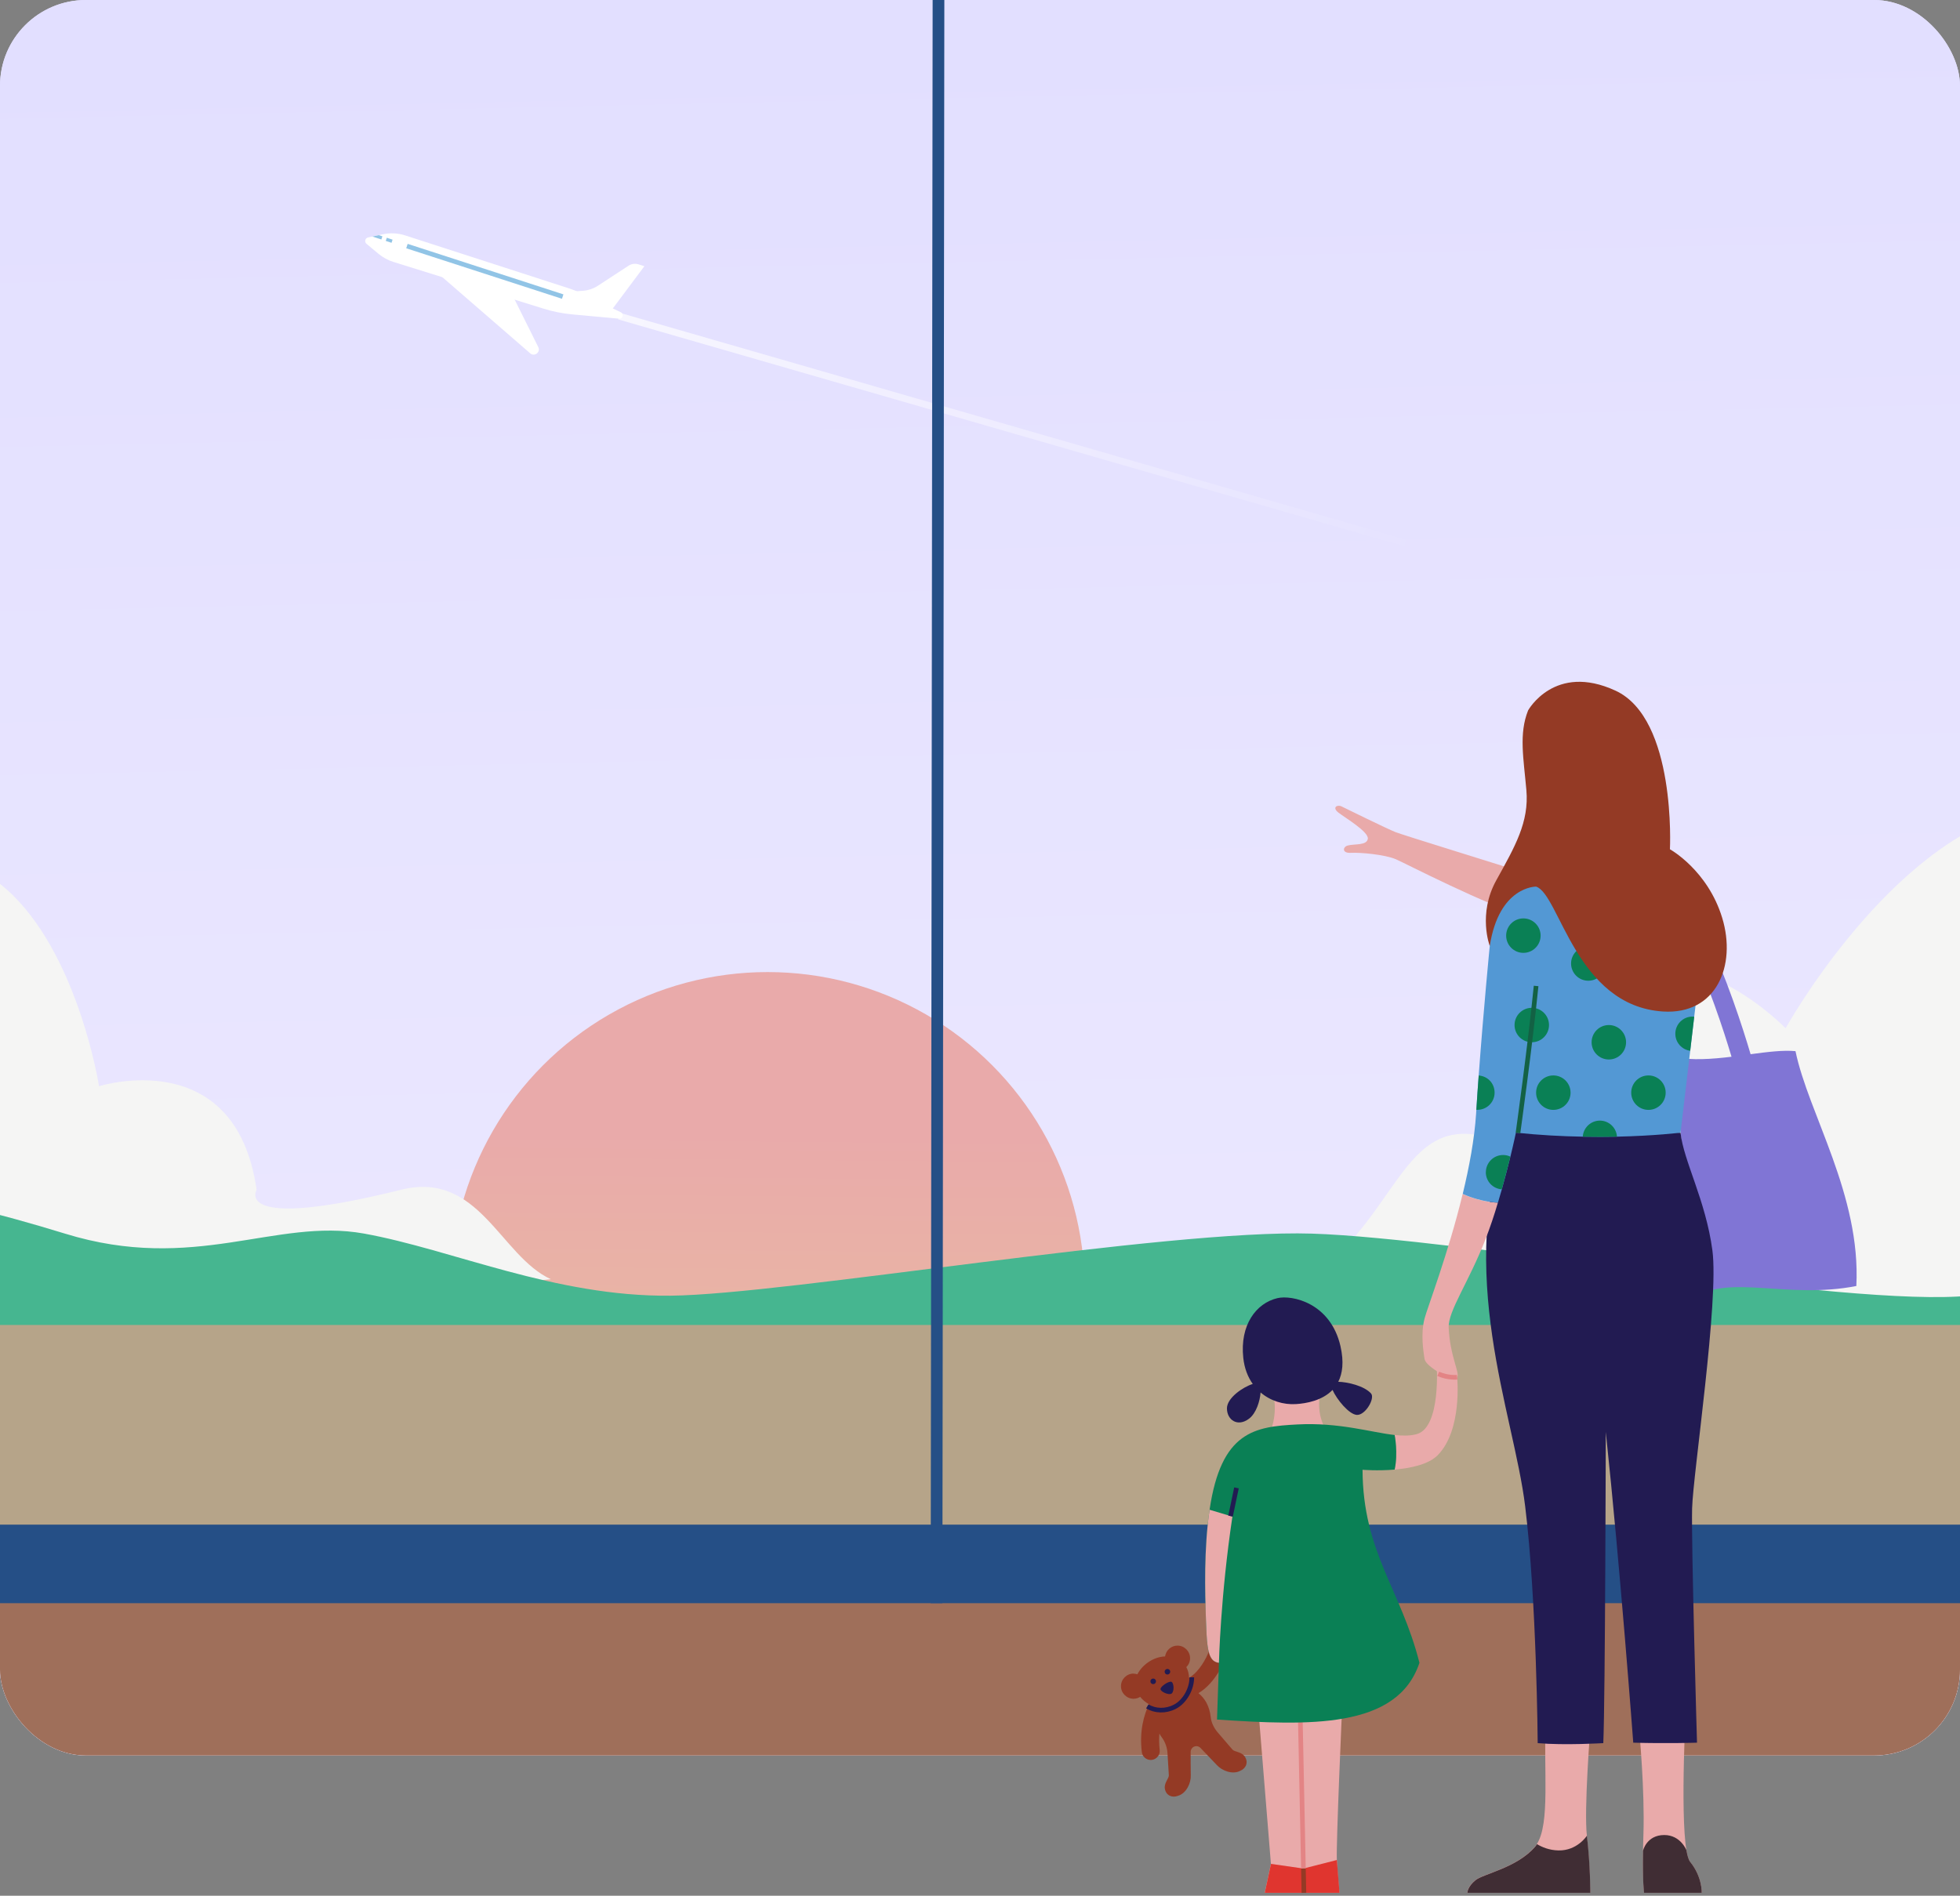 <svg xmlns:xlink="http://www.w3.org/1999/xlink" xmlns="http://www.w3.org/2000/svg" width="338" viewBox="0 0 338 327" height="327" fill="none"><rect x="0" y="0" width="338" height="327" fill="#808080" stroke="none"/><linearGradient y2="-380.412" y1="586.16" x2="-25.836" x1="-15.071" gradientUnits="userSpaceOnUse" id="a"><stop stop-color="#e2dfff" offset=".828"></stop><stop stop-color="#c0b0ff" offset="1"></stop></linearGradient><linearGradient id="b"><stop stop-color="#e8c19e" offset="0"></stop><stop stop-color="#e9aaaa" offset=".78"></stop></linearGradient><linearGradient y2="45.639" y1="118.848" xlink:href="#b" x2="88.605" x1="87.981" gradientUnits="userSpaceOnUse" id="c"></linearGradient><linearGradient y2="85.419" y1="117.381" x2="115.003" x1="224.089" gradientUnits="userSpaceOnUse" id="d"><stop stop-opacity="0" stop-color="#ebebe6" offset="0"></stop><stop stop-color="#ebebe6" offset="1"></stop></linearGradient><linearGradient y2="7.277" y1="375.044" x2="-41.731" x1="-33.722" gradientUnits="userSpaceOnUse" id="e"><stop stop-color="#f0ecff" offset="0"></stop><stop stop-color="#e2dfff" offset="1"></stop></linearGradient><linearGradient y2="175.027" y1="267.491" xlink:href="#b" x2="133.175" x1="132.387" gradientUnits="userSpaceOnUse" id="f"></linearGradient><linearGradient y2="54.567" y1="94.936" x2="107.936" x1="245.715" gradientUnits="userSpaceOnUse" id="g"><stop stop-opacity="0" stop-color="#fff" offset="0"></stop><stop stop-color="#fff" offset="1"></stop></linearGradient><clipPath id="h"><rect width="338" rx="14.816" height="302.811"></rect></clipPath><clipPath id="i"><rect y="-49.423" x="-34.726" width="404.211" rx="14.816" height="404.211"></rect></clipPath><clipPath id="j"><rect y="-155.742" x="-71.176" width="510.53" rx="18.714" height="510.53"></rect></clipPath><g clip-path="url(#h)"><g clip-path="url(#i)"><path fill="url(#a)" d="m381.292-49.423h-803.098v438.818h803.098z"></path><circle r="43.292" fill="url(#c)" cy="83.111" cx="87.972"></circle><g fill="#ebebe6"><path d="m114.073 85.739-6.33-.579c-1.37-.125-2.722-.394-4.037-.806l-20.438-6.362c-.745-.232-1.44-.611-2.042-1.111l-1.639-1.366c-.32-.269-.195-.787.213-.871l2.005-.431c1.023-.218 2.084-.167 3.079.158l22.331 7.223c.653.213 1.288.468 1.903.764l5.191 2.505c.463.222.268.921-.241.875z"></path><path d="m107.002 82.09 6.093 2.412.125-.167 2.302-3.084 1-1.338 1.004-1.343-.805-.255c-.459-.143-.963-.069-1.366.195l-2.149 1.403-2.046 1.338c-.588.38-1.264.611-1.959.667l-.916.069h-.005z"></path><path d="m99.363 82.229 3.676 7.39c.347.695-.514 1.361-1.102.852l-13.038-11.307 10.464 3.061z"></path></g><path fill="#91c4e6" d="m81.264 74.33 1.88.616-.139.431-2.616-.857z"></path><path stroke-width=".347" stroke-miterlimit="10" stroke="#91c4e6" d="m106.373 82.72-21.267-6.899"></path><path stroke-width=".347" stroke-miterlimit="10" stroke="#ebebe6" d="m82.115 74.409-.282.861"></path><path opacity=".7" fill="url(#d)" d="m227.367 118.58.246-.893-113.42-32.745-.25.894z"></path><g clip-path="url(#j)"><path fill="url(#e)" d="m454.267-155.742h-1014.335v554.239h1014.335z"></path><circle r="54.679" fill="url(#f)" cy="222.355" cx="132.376"></circle><g fill="#fff"><path d="m106.761 54.971-7.994-.731c-1.731-.158-3.439-.497-5.099-1.018l-25.813-8.035c-.942-.292-1.819-.772-2.579-1.404l-2.07-1.725c-.404-.339-.246-.994.269-1.099l2.532-.544c1.292-.275 2.632-.21 3.889.199l28.205 9.123c.825.269 1.626.591 2.404.965l6.556 3.164c.584.281.339 1.164-.304 1.105z"></path><path d="m97.832 50.363 7.696 3.047.158-.21 2.907-3.895 1.263-1.69 1.269-1.696-1.018-.322c-.578-.181-1.216-.088-1.725.246l-2.713 1.772-2.585 1.69c-.743.48-1.596.772-2.474.842l-1.158.088h-.006z"></path><path d="m88.183 50.538 4.643 9.333c.439.877-.649 1.719-1.392 1.076l-16.468-14.281 13.216 3.866z"></path></g><path fill="#91c4e6" d="m65.323 40.561 2.374.778-.175.544-3.304-1.082z"></path><path stroke-width=".8" stroke-miterlimit="10" stroke="#91c4e6" d="m97.036 51.158-26.86-8.713"></path><path stroke-width=".8" stroke-miterlimit="10" stroke="#fff" d="m66.398 40.661-.357 1.088"></path><path opacity=".7" fill="url(#g)" d="m249.856 96.451.31-1.129-143.253-41.357-.316 1.129z"></path></g><path fill="#f5f5f4" d="m218.543 224.582c22.082-9.356 21.357-31.585 36.48-28.76 7.193-6.509 16.754-21.258 23.351-26.012 13.105-9.45 29.55 7.556 29.55 7.556s16.362-29.48 37.766-36.714c24.93-8.421 44.521 5.374 44.521 5.374s9.105-22.211 29.023-28.959v109.042l-200.691-1.521z"></path><path fill="#f5f5f4" d="m-39.249 150.482s25.872-11.497 41.503 3.977c11.45 11.333 14.825 32.907 14.825 32.907s23.556-7.457 27.17 17.859c0 0-4.316 7.275 24.924 0 13.45-3.345 17.07 11.416 25.819 15.433l-58.024 6-76.223-10.707v-65.475z"></path><path fill="#46b690" d="m536.194 209.062v19.719h-598.835v-26.708s27.275-3.625 73.849 10.72c22.334 6.883 36.298-2.761 51.556-.012 15.257 2.754 32.848 10.918 52.86 10.719 20.012-.198 85.398-11.503 110.644-10.707 25.246.801 92.749 12.83 113.375 10.696 20.626-2.129 43.281-14.427 76.299-13.784 33.012.649 81.135 17.17 120.252-.643z"></path><path fill="#b6a489" d="m536.194 228.547h-598.835v53.24h598.835z"></path><path fill="#9f6f5a" d="m571.495 270.448h-598.834v56.119h598.834z"></path><path fill="#254f86" d="m661.267-35.501h-187.915l.101-87.169h-2.017l-.101 87.169h-308.437l.101-87.169h-2.017l-.101 87.169h-188.197v2.017h188.19l-.376 310.024h2.017l.377-310.024h308.436l-.376 310.024h2.017l.377-310.024h187.921z"></path><path fill="#254f86" d="m661.267 262.99h-688.583v13.55h688.583z"></path></g></g><path fill="#943a25" d="m195.479 288.694c.23 0 .45.044.658.11.811-1.568 2.675-3.004 4.78-3.081.153-1.052 1.041-1.863 2.138-1.863 1.195 0 2.171.975 2.171 2.17 0 .603-.242 1.141-.647 1.535.296.548.449 1.184.471 1.842 1.776-1.02 3.015-3.464 3.41-4.528.296-.811 1.184-1.217 1.984-.932.812.296 1.228 1.184.932 1.985-.077.219-1.579 4.264-4.703 6.128 1.041.844 1.885 2.105 2.116 4.155.109.976.581 1.886 1.217 2.632.964 1.129 2.017 2.346 2.554 2.971.362.383 1.568.351 2.116 1.206.636.943.219 2.006-.8 2.434-1.349.701-3.169-.033-4.035-.998l-1.546-1.623-1.282-1.337c-.285-.296-.724-.384-1.097-.209 0 0 0 0-.011 0-.351.154-.581.505-.581.899v1.82l.022 2.237c.055 1.294-.745 3.092-2.203 3.519-1.031.406-2.062-.076-2.259-1.184-.197-.986.691-1.809.68-2.335-.044-.658-.143-2.412-.23-3.793-.055-.998-.395-1.974-.987-2.774-.154-.208-.285-.428-.406-.647-.077.844-.077 1.776.044 2.807.099.855-.504 1.622-1.359 1.732-.066 0-.132.011-.187.011-.778 0-1.447-.581-1.535-1.371-.449-3.672.395-6.468 1.239-8.233-.592-.34-1.118-.779-1.524-1.283-.329.208-.723.329-1.14.329-1.195 0-2.171-.976-2.171-2.171s.976-2.171 2.171-2.171z"></path><path stroke-width=".8" stroke-miterlimit="10" stroke="#221b52" d="m197.847 294.34c1.349.811 3.147.888 4.736.076 1.766-.899 2.961-3.146 2.939-5.087"></path><path fill="#221b52" d="m202.025 290.11c-.439-.198-1.897.778-1.897 1.238 0 .461 1.403 1.097 1.897.79.493-.307.438-1.82 0-2.028z"></path><path fill="#221b52" d="m201.322 288.847c-.266 0-.482-.216-.482-.482 0-.267.216-.483.482-.483.267 0 .483.216.483.483 0 .266-.216.482-.483.482z"></path><path fill="#221b52" d="m198.867 290.504c-.266 0-.482-.216-.482-.483 0-.266.216-.482.482-.482.267 0 .483.216.483.482 0 .267-.216.483-.483.483z"></path><path fill="#e9aaaa" d="m229.203 247.33s-2.27-2.247-1.601-6.72h-8.003s.997 3.716-1.064 7.455z"></path><path fill="#e9aaaa" d="m231.46 294.285s-1.074 23.923-.92 26.565c.153 2.642.449 5.657.449 5.657h-12.893l1.074-4.988-2.302-28.319 14.581 1.096z"></path><path fill="#8075d5" d="m298.601 182.284c-1.348-4.528-3.99-12.619-7.564-20.206l2.971-1.403c3.793 8.047 6.545 16.653 7.882 21.17 2.928-.394 5.647-.734 7.741-.526 2.225 10.766 11.303 24.81 10.492 40.51-11.918 2.335-21.84-2.127-28.242 2.116l-2.982-41.584c2.905.581 6.326.328 9.691-.077z"></path><path fill="#e9aaaa" d="m263.146 150.651c-3.761-1.249-21.149-6.578-22.519-7.126-1.382-.548-8.53-4.045-9.265-4.418-.734-.373-1.721.164-.537 1.074s5.219 3.3 5.054 4.495c-.164 1.195-2.269.856-3.475 1.173-.855.231-1.02 1.349.548 1.261 1.557-.087 5.822.274 7.773 1.108 1.513.646 15.7 8.014 23.046 10.13z"></path><path fill="#e9aaaa" d="m283.352 319.231c-.099 5.493.175 7.269.175 7.269h9.933s.121-2.73-1.984-5.329c-.263-.329-.483-1.019-.647-1.984-1.129-6.622-.033-25.994-.033-25.994l-8.102 5.47s.965 10.109.713 17.794c-.033 1.02-.055 1.941-.077 2.774z"></path><path fill="#e9aaaa" d="m273.659 316.65c-.526-4.44.592-18.55.592-18.55l-7.696-1.491c-.384 8.771.778 17.903-1.524 21.478-.099.164-.219.328-.351.482-3.157 3.629-8.913 4.638-10.262 5.745-1.37 1.129-1.392 2.116-1.392 2.171h21.204s0-4.923-.592-9.846z"></path><path fill="#221b52" d="m289.809 195.385c.504 4.857 4.33 11.611 5.492 20.294 1.163 8.694-3.332 38.481-3.497 44.479-.164 5.997.844 40.444.844 40.444s-5.174.164-10.996 0c0 0-2.237-30.117-4.736-53.601 0 0-.088 45.762-.428 53.678 0 0-6.655.405-11.314 0 0 0-.165-24.537-2.16-40.85-1.995-16.314-12.202-40.072-2.84-65.924l29.635 1.491z"></path><path fill="#e9aaaa" d="m245.681 234.461c.175 1.261 4.911 3.991 5.602 3.103.526-.68-1.25-3.651-1.458-8.541-.121-2.916 3.442-7.762 6.413-15.425.746-1.93 1.459-4.057 2.073-6.151 0 0-2.752 0-6.074-1.491-2.478 10.24-6.074 19.581-6.567 21.456-.724 2.719-.187 5.799 0 7.06z"></path><path fill="#5398d4" d="m252.248 205.946c3.322 1.491 6.074 1.491 6.074 1.491.23-.768.45-1.535.669-2.292.581-2.072 1.085-4.023 1.48-5.635.603-2.467.943-4.133.943-4.133 4.078.427 7.981.636 11.522.691 2.116.043 4.101.032 5.91 0 6.622-.143 10.963-.691 10.963-.691l1.667-14.132.69-5.877.351-2.949s-10.667-21.883-23.604-23.155c-12.937-1.26-12.005 13.902-12.005 13.902s-1.042 10.569-1.908 22.344c-.142 1.962-.285 3.936-.406 5.92-.021.23-.033.46-.043.691-.286 4.385-1.184 9.187-2.303 13.814z"></path><g fill="#0a8055"><path d="m284.272 191.448c-1.641 0-2.971-1.33-2.971-2.971s1.33-2.971 2.971-2.971 2.971 1.33 2.971 2.971-1.33 2.971-2.971 2.971z"></path><path d="m288.909 178.316c0 1.491 1.108 2.741 2.566 2.938l.691-5.876c-.099 0-.198-.022-.296-.022-1.645 0-2.961 1.326-2.961 2.96z"></path><path d="m267.871 191.448c-1.641 0-2.971-1.33-2.971-2.971s1.33-2.971 2.971-2.971 2.971 1.33 2.971 2.971-1.33 2.971-2.971 2.971z"></path><path d="m256.228 202.203c0 1.567 1.206 2.839 2.751 2.949.581-2.072 1.086-4.024 1.48-5.635-.372-.187-.8-.285-1.249-.285-1.645 0-2.971 1.326-2.971 2.96z"></path><path d="m264.154 179.784c-1.641 0-2.971-1.33-2.971-2.971s1.33-2.971 2.971-2.971 2.971 1.33 2.971 2.971-1.33 2.971-2.971 2.971z"></path><path d="m273.901 169.171c-1.64 0-2.971-1.33-2.971-2.971s1.331-2.971 2.971-2.971c1.641 0 2.972 1.33 2.972 2.971s-1.331 2.971-2.972 2.971z"></path><path d="m262.706 164.362c-1.641 0-2.971-1.331-2.971-2.971 0-1.641 1.33-2.972 2.971-2.972s2.971 1.331 2.971 2.972c0 1.64-1.33 2.971-2.971 2.971z"></path><path d="m254.595 191.439h.186c1.645 0 2.96-1.338 2.96-2.96 0-1.623-1.206-2.851-2.741-2.961-.142 1.963-.285 3.936-.405 5.921z"></path><path d="m277.442 182.756c-1.641 0-2.971-1.331-2.971-2.972 0-1.64 1.33-2.971 2.971-2.971s2.971 1.331 2.971 2.971c0 1.641-1.33 2.972-2.971 2.972z"></path><path d="m272.936 196.073c2.116.044 4.101.033 5.91 0-.099-1.546-1.382-2.774-2.949-2.774-1.568 0-2.862 1.239-2.95 2.785z"></path></g><path fill="#943a25" d="m287.989 146.499s6.49 3.585 9.001 11.819c2.51 8.223-.998 16.752-10.218 16.16-15.053-.976-17.827-20.249-21.873-21.543 0 0-6.38-.121-7.992 10.24 0 0-2.105-5.504 1.129-11.336 3.235-5.833 5.668-10.043 5.186-15.547-.482-5.503-1.316-9.702.296-13.748 0 0 4.561-8.266 15.075-3.41 10.525 4.857 9.385 27.365 9.385 27.365z"></path><path fill="#402d34" d="m283.527 326.499h9.933s.121-2.73-1.984-5.328c-.263-.329-.483-1.02-.647-1.985v-.022s-.998-2.631-3.826-2.631c-3.059 0-3.662 2.697-3.662 2.697-.099 5.493.175 7.269.175 7.269z"></path><path fill="#402d34" d="m253.048 326.5h21.203s0-4.923-.592-9.846c0 0-1.666 2.61-4.911 2.533-1.59-.033-2.84-.57-3.695-1.085-.099.164-.219.329-.351.482-3.157 3.629-8.913 4.638-10.262 5.745-1.37 1.129-1.392 2.116-1.392 2.171z"></path><path fill="#e9aaaa" d="m240.506 253.493c2.752-.241 5.843-.877 7.422-2.478 4.298-4.363 3.355-13.452 3.355-13.452l-3.541-2.412s.855 11.019-3.421 12.225c-1.118.307-2.379.307-3.815.153 0 0 .625 3.103 0 5.964z"></path><path fill="#e0352f" d="m230.539 320.841-5.767 1.47-5.591-.801-1.075 4.989h12.894z"></path><path stroke-width=".8" stroke-miterlimit="10" stroke="#e38485" d="m224.773 322.312-.603-29.119"></path><path stroke-width=".8" stroke-miterlimit="10" stroke="#943a25" d="m224.861 326.498-.087-4.188"></path><path fill="#0a8055" d="m207.966 279.445c.121 3.541.242 5.734 1.042 6.743.186.208.406.372.625.482.055.033.12.055.186.077.055.022.11.033.165.044.065.022.142.033.219.033l-.329 9.79c15.886 1.052 31.103 1.655 34.908-9.79-3.224-12.74-9.747-19.044-9.813-33.297 0 0 2.588.22 5.537-.032.625-2.862 0-5.965 0-5.965-4.068-.449-9.516-2.203-16.796-1.82-7.335.384-13.123 1.163-15.119 14.724-.997 6.776-.789 14.165-.625 19.022z"></path><path fill="#e9aaaa" d="m207.966 279.443c.121 3.542.241 5.734 1.042 6.743.164.219.372.373.624.482.055.033.121.055.187.077.055.022.11.033.164.044.066.022.143.033.22.033 0 0 .263-11.457 2.324-25.216l-3.936-1.184c-.998 6.775-.789 14.165-.625 19.021z"></path><path fill="#221b52" d="m216.036 238.723c-.844-1.184-1.436-2.675-1.633-4.495-.614-5.646 2.203-9.44 5.887-10.306 2.522-.592 9.177.823 10.876 8.3.614 2.708.351 4.681-.384 6.128 1.623.033 4.462.702 5.646 2.007.746.822-.964 3.793-2.445 3.705-1.359-.087-3.464-2.675-4.188-4.308-1.787 1.852-4.549 2.335-6.315 2.444-2.137.132-4.374-.537-6.095-2.006-.11 1.458-.724 3.563-1.996 4.528-1.94 1.469-3.804.241-3.804-1.787 0-1.809 2.774-3.684 4.451-4.21z"></path><path stroke-width=".8" stroke-miterlimit="10" stroke="#e38485" d="m251.283 237.561s-1.502.186-3.267-.581"></path><path stroke-width=".8" stroke-miterlimit="10" stroke="#136144" d="m261.775 195.431s2.072-14.822 3.124-25.358"></path><path stroke-width=".8" stroke-miterlimit="10" stroke="#221b52" d="m212.209 261.517 1.02-4.868"></path></svg>